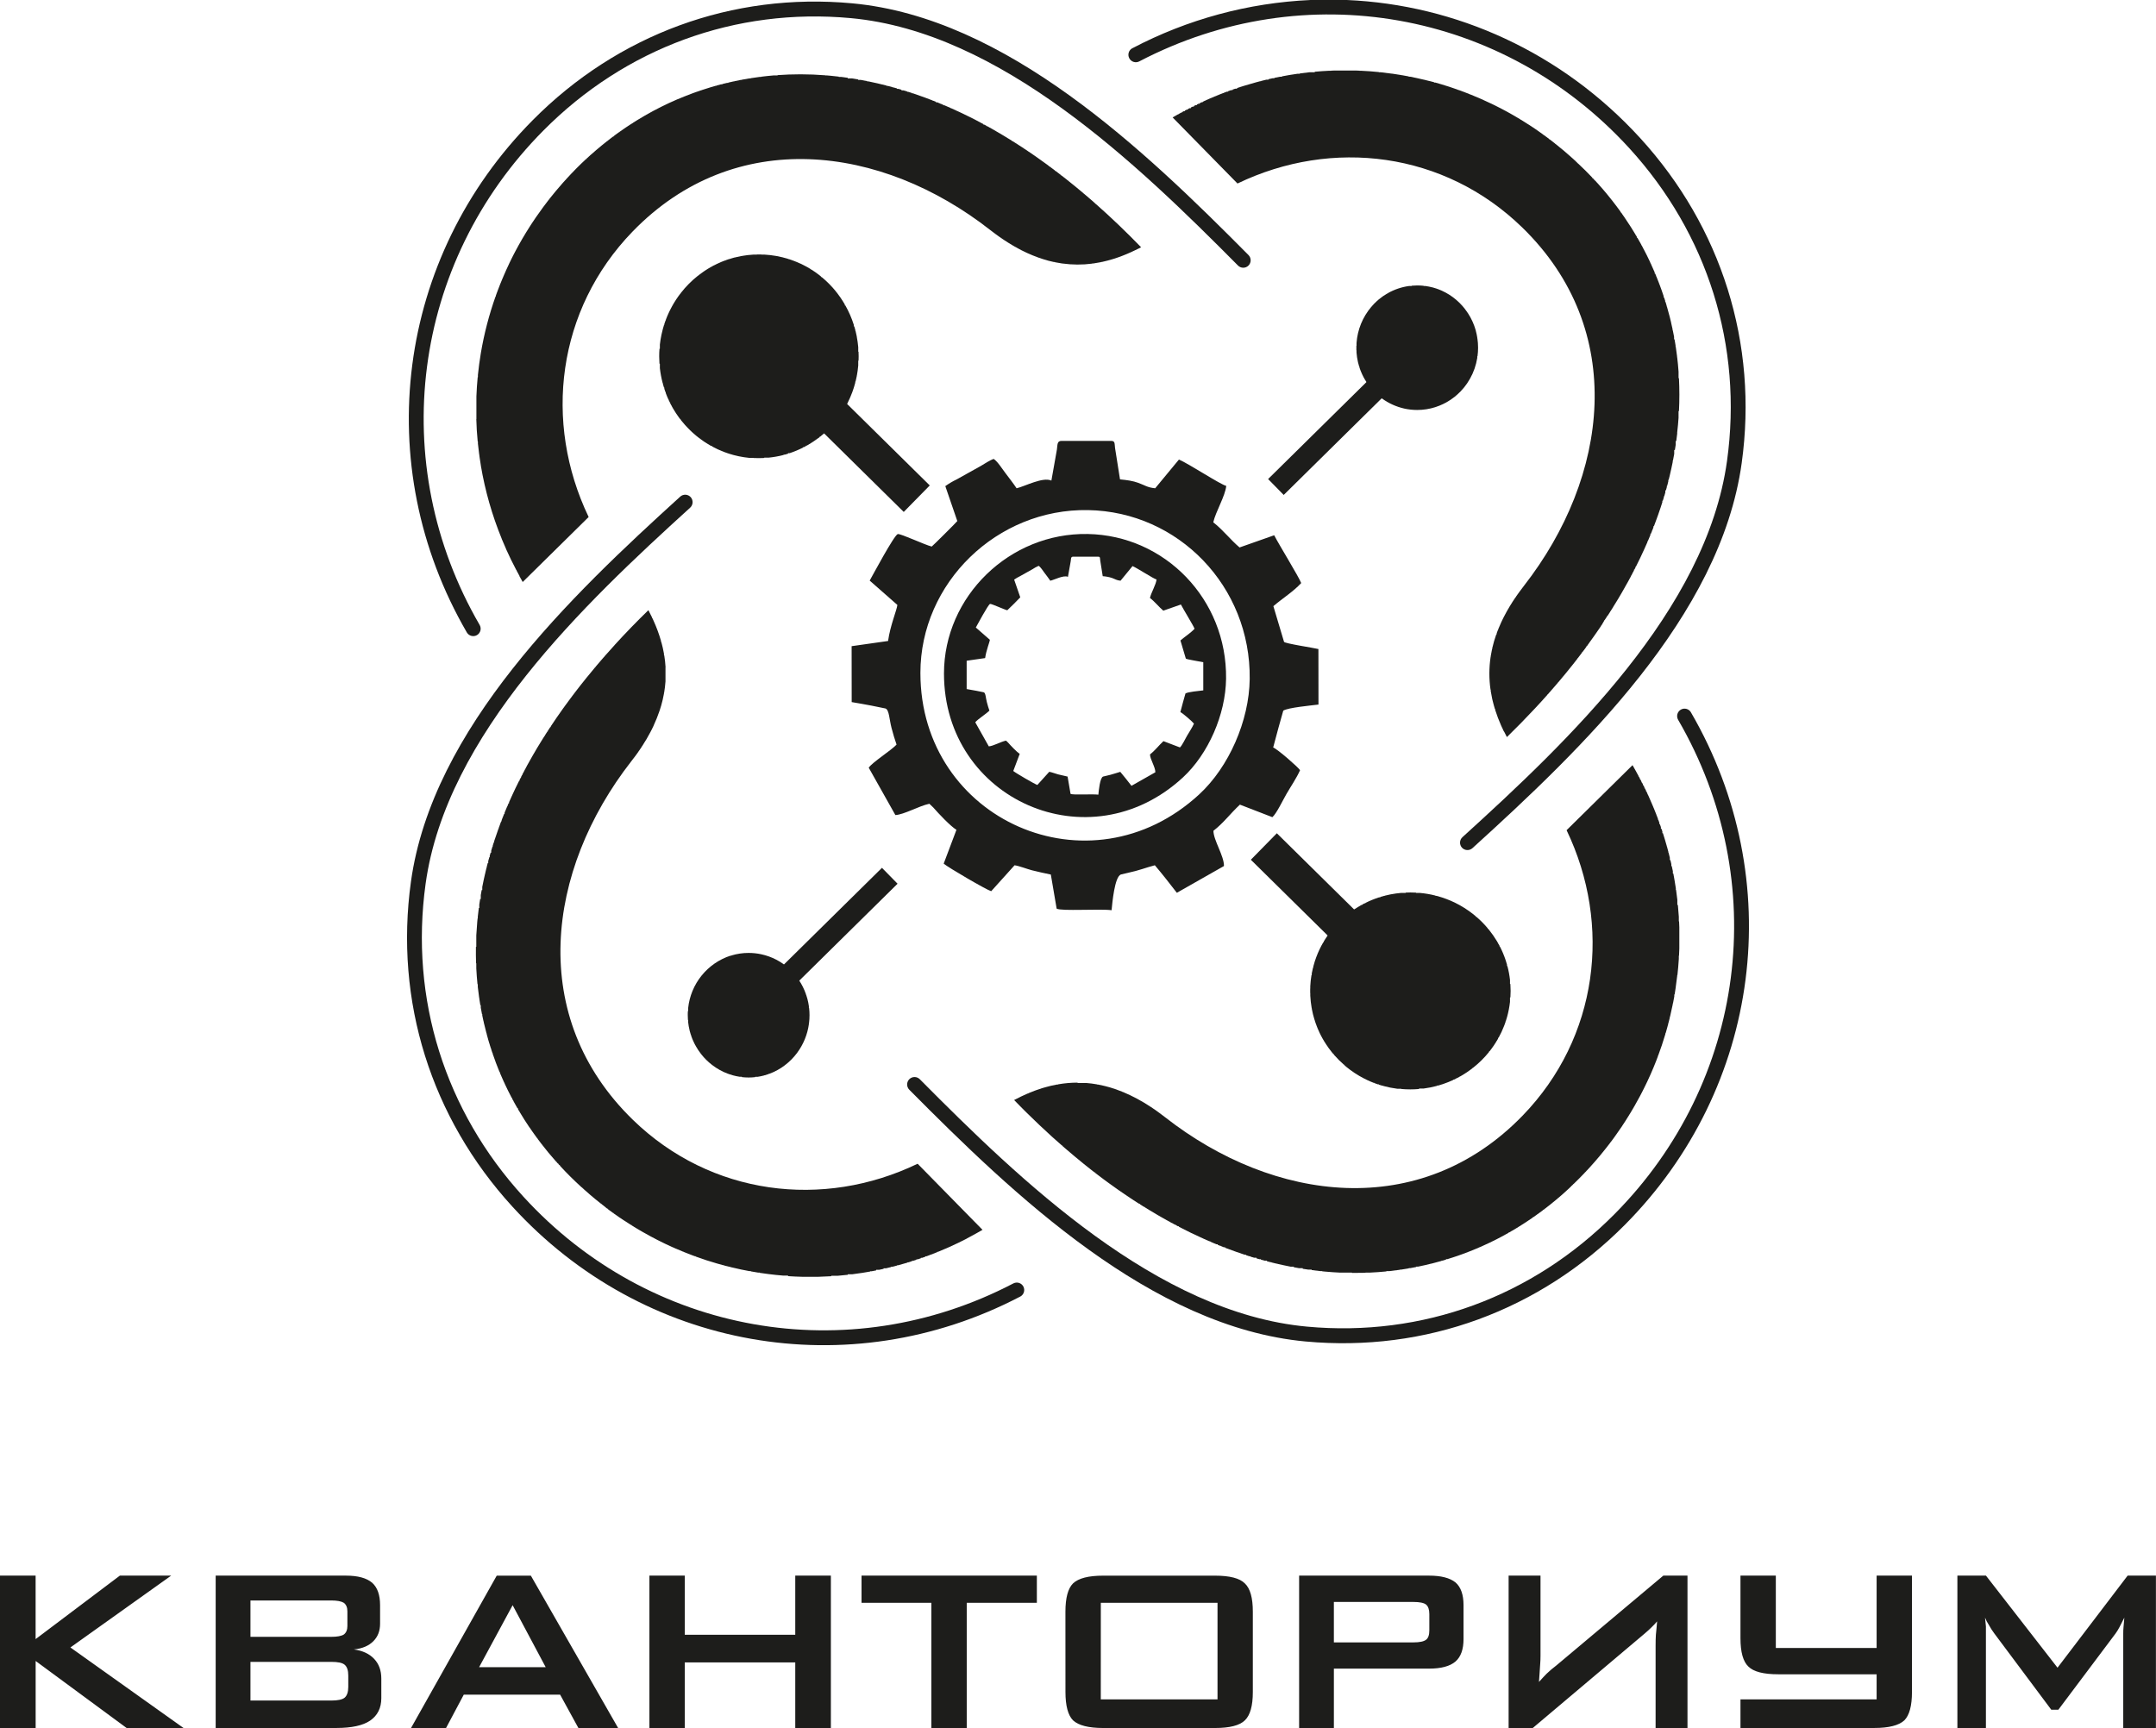 <?xml version="1.0" encoding="UTF-8"?> <svg xmlns="http://www.w3.org/2000/svg" width="373" height="299" viewBox="0 0 373 299" fill="none"> <g clip-path="url(#clip0_72_156)"> <path fill-rule="evenodd" clip-rule="evenodd" d="M338.639 299V272.631H343.582L355.962 288.563L368.093 272.631H372.988V298.994H367.333V282.686C367.328 282.3 367.344 281.913 367.381 281.528C367.423 281.121 367.475 280.575 367.524 279.894C367.354 280.218 367.194 280.533 367.048 280.832C366.902 281.131 366.776 281.382 366.663 281.579C366.469 281.953 366.247 282.312 365.998 282.654L356.108 295.835H354.882L345.001 282.601C344.659 282.146 344.352 281.665 344.085 281.162C343.815 280.767 343.592 280.341 343.422 279.894C343.472 280.448 343.528 280.957 343.575 281.426V299.002L338.639 299ZM301.111 299V294.042H324.665V289.702H307.635C305.088 289.702 303.369 289.256 302.48 288.364C301.568 287.503 301.112 285.871 301.111 283.468V272.631H307.228V285.149H324.665V272.631H330.781V292.763C330.781 295.154 330.338 296.788 329.463 297.674C328.512 298.55 326.777 298.994 324.264 298.994L301.111 299ZM291.945 299V272.631H287.764L269.261 288.171C268.675 288.613 268.115 289.088 267.583 289.594C267.244 289.933 266.796 290.412 266.251 291.026C266.303 290.395 266.345 289.823 266.37 289.329C266.395 288.835 266.43 288.364 266.463 287.909C266.499 287.498 266.517 287.021 266.517 286.477V272.631H261V298.994H265.182L284.5 282.686C284.993 282.271 285.403 281.895 285.725 281.571C286.065 281.249 286.386 280.908 286.688 280.55C286.67 280.847 286.637 281.249 286.587 281.743C286.537 282.237 286.501 282.611 286.478 282.858C286.443 283.36 286.428 283.989 286.428 284.74V298.994L291.945 299ZM224.756 299V272.631H247.224C249.29 272.631 250.827 273.017 251.82 273.816C252.739 274.623 253.199 275.926 253.199 277.74V283.615C253.199 285.386 252.739 286.674 251.813 287.49C250.85 288.316 249.309 288.723 247.224 288.723H230.769V298.994L224.756 299ZM244.528 277.186H230.767V284.184H244.528C245.602 284.184 246.33 284.03 246.723 283.723C247.116 283.416 247.282 282.872 247.282 282.088V279.28C247.282 278.496 247.089 277.95 246.723 277.645C246.357 277.34 245.608 277.186 244.528 277.186ZM190.443 294.042H210.637V277.338H190.448L190.443 294.042ZM184.325 278.871C184.325 276.485 184.764 274.853 185.642 273.975C186.588 273.081 188.319 272.637 190.851 272.637H210.211C212.763 272.637 214.48 273.083 215.362 273.975C216.288 274.84 216.749 276.473 216.747 278.871V292.766C216.747 295.165 216.285 296.802 215.362 297.678C214.469 298.554 212.755 298.998 210.211 298.998H190.857C188.332 298.998 186.601 298.554 185.648 297.678C184.771 296.792 184.332 295.154 184.331 292.766L184.325 278.871ZM167.25 277.338V299H161.131V277.338H149.051V272.631H179.382V277.333L167.25 277.338ZM112.353 299V272.631H118.47V282.86H137.584V272.631H143.746V298.994H137.584V287.652H118.47V298.994L112.353 299ZM71.11 299L85.937 272.637H91.843L106.94 299H100.067L96.905 293.226H80.237L77.168 299H71.11ZM82.889 288.474H94.408L88.689 277.746L82.889 288.474ZM37.313 299V272.631H59.843C61.901 272.631 63.421 273.039 64.389 273.867C65.301 274.685 65.756 275.979 65.756 277.748V280.959C65.756 282.194 65.371 283.2 64.588 283.983C63.779 284.792 62.662 285.259 61.22 285.404C62.741 285.61 63.916 286.162 64.74 287.046C65.564 287.93 65.97 289.04 65.97 290.46V293.834C65.97 295.536 65.322 296.833 64.025 297.724C62.776 298.568 60.839 298.992 58.214 298.994L37.313 299ZM57.285 287.554H43.329V294.247H57.285C58.472 294.247 59.252 294.075 59.641 293.735C60.029 293.396 60.253 292.77 60.253 291.904V289.914C60.253 289.034 60.049 288.422 59.641 288.063C59.232 287.704 58.462 287.554 57.285 287.554ZM57.285 276.939H43.329V283.223H57.285C58.327 283.223 59.055 283.088 59.483 282.821C59.897 282.507 60.101 282.015 60.101 281.333V278.825C60.101 278.141 59.897 277.649 59.483 277.333C59.055 277.07 58.32 276.929 57.285 276.929V276.939ZM0 299V272.631H6.162V283.615L20.737 272.631H29.614L12.181 285.06L31.758 299H21.91L6.168 287.401V299H0Z" fill="#1D1D1B"></path> <path fill-rule="evenodd" clip-rule="evenodd" d="M80.763 109.428C63.941 80.444 68.61 44.516 92.201 20.757C106.892 5.96 126.687 -1.349 147.443 0.575C174.115 3.04 198.016 26.004 215.996 44.132C216.236 44.373 216.371 44.7 216.371 45.04C216.371 45.381 216.236 45.707 215.996 45.948C215.877 46.068 215.736 46.163 215.58 46.227C215.424 46.292 215.257 46.325 215.089 46.325C214.92 46.325 214.753 46.292 214.598 46.227C214.442 46.163 214.301 46.068 214.182 45.948C196.728 28.357 173.104 5.535 147.209 3.138C127.213 1.289 108.17 8.322 94.021 22.575C71.252 45.508 66.746 80.158 82.983 108.137C83.153 108.432 83.2 108.782 83.113 109.112C83.026 109.441 82.812 109.723 82.519 109.895C82.225 110.065 81.875 110.112 81.547 110.025C81.218 109.938 80.937 109.725 80.765 109.432" fill="#1D1D1B"></path> <path fill-rule="evenodd" clip-rule="evenodd" d="M292.543 123.263C309.368 152.243 304.698 188.173 281.109 211.933C266.416 226.728 246.621 234.036 225.865 232.116C199.193 229.646 175.294 206.681 157.312 188.557C157.073 188.315 156.938 187.988 156.938 187.647C156.938 187.306 157.073 186.979 157.312 186.737C157.553 186.496 157.88 186.361 158.22 186.361C158.561 186.361 158.887 186.496 159.128 186.737C176.584 204.331 200.204 227.15 226.102 229.545C246.097 231.396 265.14 224.363 279.289 210.111C302.06 187.177 306.564 152.523 290.327 124.549C290.242 124.403 290.187 124.241 290.165 124.073C290.142 123.906 290.153 123.735 290.196 123.572C290.239 123.408 290.314 123.255 290.417 123.121C290.519 122.986 290.647 122.874 290.793 122.789C291.087 122.618 291.436 122.572 291.765 122.659C292.093 122.747 292.373 122.961 292.543 123.256" fill="#1D1D1B"></path> <path fill-rule="evenodd" clip-rule="evenodd" d="M195.913 8.343C205.454 3.33 215.979 0.481 226.741 0H233.016C251.888 0.816 270.181 9.028 283.764 23.893C297.822 39.284 304.197 59.444 301.322 80.137C297.633 106.726 273.638 129.592 254.738 146.759C254.484 146.986 254.152 147.103 253.813 147.086C253.474 147.069 253.155 146.919 252.926 146.668C252.812 146.543 252.725 146.397 252.668 146.237C252.611 146.078 252.586 145.91 252.595 145.741C252.603 145.572 252.644 145.407 252.717 145.254C252.789 145.102 252.891 144.965 253.016 144.852C271.358 128.189 295.197 105.597 298.782 79.778C301.55 59.851 295.42 40.457 281.87 25.632C260.066 1.776 225.736 -4.34 197.102 10.622C196.952 10.701 196.788 10.749 196.62 10.764C196.452 10.779 196.282 10.761 196.121 10.71C195.96 10.659 195.811 10.576 195.681 10.467C195.552 10.358 195.446 10.225 195.368 10.074C195.289 9.925 195.24 9.761 195.225 9.593C195.209 9.424 195.227 9.254 195.277 9.093C195.328 8.931 195.409 8.781 195.518 8.651C195.626 8.522 195.76 8.415 195.91 8.337" fill="#1D1D1B"></path> <path fill-rule="evenodd" clip-rule="evenodd" d="M176.505 224.346C146.837 239.849 111.244 233.509 88.656 208.794C74.587 193.403 68.223 173.243 71.096 152.552C74.787 125.965 98.781 103.095 117.683 85.932C117.807 85.819 117.953 85.731 118.112 85.674C118.27 85.618 118.438 85.592 118.606 85.601C118.774 85.609 118.939 85.65 119.091 85.722C119.244 85.795 119.38 85.896 119.493 86.021C119.72 86.274 119.838 86.607 119.822 86.947C119.806 87.287 119.656 87.607 119.406 87.837C101.063 104.498 77.224 127.09 73.634 152.907C70.869 172.841 76.998 192.232 90.545 207.055C112.349 230.913 146.679 237.029 175.317 222.07C175.619 221.913 175.97 221.881 176.295 221.983C176.62 222.084 176.891 222.311 177.05 222.613C177.207 222.916 177.238 223.268 177.136 223.594C177.034 223.92 176.807 224.191 176.505 224.35" fill="#1D1D1B"></path> <path fill-rule="evenodd" clip-rule="evenodd" d="M89.882 99.67L89.628 99.203V99.153H89.601L89.37 98.726V98.636H89.322C88.694 97.447 88.108 96.246 87.564 95.034V95.013C87.298 94.423 87.042 93.828 86.794 93.228V93.203C85.129 89.136 83.92 84.896 83.189 80.562V80.529C83.099 79.985 83.012 79.44 82.937 78.896V78.719H82.914C82.824 78.06 82.746 77.402 82.681 76.744V76.391H82.644C82.516 75.098 82.436 73.804 82.403 72.51H82.421V68.586C82.462 67.479 82.536 66.372 82.642 65.267H82.681V64.881C82.809 63.627 82.977 62.377 83.183 61.131H83.195V61.063C83.758 57.742 84.607 54.477 85.731 51.302H85.775V51.178L86.012 50.526H86.033V50.468C86.349 49.619 86.685 48.776 87.04 47.94H87.067V47.882C87.392 47.118 87.734 46.361 88.092 45.611V45.597C88.255 45.253 88.423 44.914 88.592 44.574H88.61V44.543L88.854 44.059H88.868V44.034L89.126 43.542C89.913 42.049 90.768 40.584 91.691 39.145H91.706V39.118C91.868 38.869 92.034 38.618 92.197 38.369H92.224V38.331C92.388 38.084 92.553 37.839 92.721 37.592H92.738V37.568C93.152 36.968 93.576 36.373 94.013 35.783H94.028V35.764C94.283 35.42 94.541 35.085 94.799 34.747L94.991 34.494H95.047V34.421C95.79 33.481 96.564 32.557 97.369 31.647L97.602 31.389H97.627V31.36L97.833 31.13H97.887V31.07C98.481 30.421 99.09 29.777 99.717 29.14C100.273 28.581 100.837 28.035 101.411 27.504H101.502V27.421L101.694 27.245H101.764V27.181L101.979 26.988H102.02V26.95L102.266 26.728H102.278C102.871 26.199 103.472 25.684 104.08 25.184C104.398 24.922 104.72 24.665 105.043 24.412H105.114V24.356C105.426 24.113 105.74 23.872 106.054 23.636H106.146V23.569L106.402 23.376C106.635 23.204 106.874 23.032 107.113 22.86H107.175V22.816C107.91 22.295 108.655 21.792 109.41 21.309H109.497V21.253C109.743 21.098 109.99 20.942 110.236 20.791H110.273V20.768C110.691 20.512 111.113 20.259 111.538 20.016H111.561V20C113.39 18.946 115.279 18.001 117.219 17.169H117.242C117.648 16.995 118.056 16.826 118.467 16.661H118.532V16.636C118.958 16.466 119.386 16.302 119.816 16.144C120.051 16.057 120.288 15.97 120.527 15.887H120.591V15.866L121.278 15.629H121.365V15.6C121.878 15.428 122.392 15.265 122.905 15.112C123.198 15.023 123.494 14.936 123.791 14.851H123.939V14.812C124.207 14.737 124.475 14.666 124.746 14.592H124.971V14.537C125.239 14.467 125.509 14.399 125.776 14.344H126.002V14.29C126.306 14.218 126.606 14.15 126.912 14.085H127.036V14.058C127.421 13.977 127.801 13.899 128.178 13.824H128.326V13.797C128.759 13.714 129.196 13.639 129.631 13.568H129.874V13.531C130.387 13.449 130.901 13.375 131.415 13.309H131.692V13.274C132.407 13.184 133.126 13.11 133.848 13.05H134.528V12.996C135.82 12.906 137.121 12.861 138.431 12.859H138.595C139.984 12.859 141.383 12.917 142.789 13.029V13.05H143.057L143.648 13.102C144.137 13.147 144.624 13.203 145.111 13.259V13.309H145.551C145.924 13.355 146.294 13.405 146.665 13.46V13.568H147.39C147.752 13.623 148.113 13.682 148.474 13.745V13.824H148.911L150.022 14.037V14.085H150.255C151.302 14.3 152.343 14.54 153.376 14.807V14.859H153.584L154.41 15.081V15.119H154.545L155.184 15.297V15.38H155.454L155.957 15.527V15.637H156.317L156.991 15.847V15.895H157.143L157.765 16.088V16.144H157.934C158.657 16.386 159.375 16.64 160.087 16.904V16.92H160.128C160.547 17.077 160.964 17.236 161.377 17.397V17.437H161.481L161.893 17.601V17.698H162.126L162.669 17.918V17.956H162.758L163.185 18.134V18.213H163.378L163.956 18.466H163.967L164.47 18.688V18.726H164.555C165.656 19.218 166.747 19.733 167.828 20.27C168.606 20.656 169.376 21.06 170.139 21.48V21.565H170.293L170.653 21.758V21.818H170.763L171.171 22.042V22.075H171.231L171.687 22.335C172.554 22.828 173.414 23.335 174.267 23.856V23.889H174.317L175.042 24.337V24.404H175.151L175.558 24.661L176.328 25.155V25.178H176.366L177.104 25.661V25.695H177.156L177.876 26.178V26.213H177.932L178.652 26.705V26.73H178.691L179.426 27.243C180.028 27.668 180.628 28.098 181.225 28.532L181.477 28.725V28.795H181.573L182.251 29.301V29.312H182.268L182.509 29.494V29.573H182.613L183.283 30.084L183.535 30.277V30.341H183.618L184.57 31.084V31.117H184.608C185.552 31.865 186.485 32.628 187.408 33.406V33.446H187.452C187.957 33.871 188.458 34.3 188.956 34.733L189.21 34.955V34.994H189.253L189.468 35.187V35.256H189.547C192.286 37.673 194.91 40.195 197.417 42.783L196.969 43.019H196.951L196.453 43.27H196.437C195.445 43.759 194.425 44.187 193.381 44.553H193.339V44.568C193.09 44.653 192.844 44.734 192.596 44.812H192.565V44.821C191.916 45.014 191.269 45.192 190.62 45.331H190.5V45.356C190.05 45.448 189.597 45.526 189.153 45.589H188.96V45.616C187.246 45.838 185.51 45.83 183.797 45.593H183.768C183.351 45.533 182.929 45.462 182.507 45.375V45.334H182.315C181.691 45.206 181.064 45.039 180.435 44.833V44.815H180.383C180.142 44.74 179.902 44.661 179.661 44.574V44.557H179.617C178.294 44.08 177.014 43.493 175.789 42.802V42.748H175.69L175.273 42.507V42.49H175.242C174.185 41.866 173.161 41.186 172.176 40.454V40.419H172.13C171.86 40.226 171.587 40.012 171.315 39.799C152.496 25.058 127.145 21.766 109.414 40.093C96.366 53.589 93.965 73.029 101.839 89.459C98.036 93.204 94.233 96.953 90.429 100.705C90.23 100.36 90.038 100.014 89.852 99.666" fill="#1D1D1B"></path> <path fill-rule="evenodd" clip-rule="evenodd" d="M233.902 220.262V220.204H231.871C230.995 220.164 230.116 220.106 229.235 220.023L228.74 219.973V219.944H228.466C227.954 219.89 227.444 219.83 226.926 219.763V219.685H226.361C226.032 219.639 225.705 219.589 225.379 219.539V219.429H224.707L223.829 219.27V219.172H223.279C222.859 219.091 222.439 219.002 222.023 218.913C221.68 218.843 221.337 218.766 220.995 218.684V218.657H220.871C220.567 218.583 220.265 218.512 219.963 218.437V218.398H219.809L219.19 218.238V218.139H218.805L218.149 217.958V217.881H217.873L217.373 217.734V217.628H216.987L216.339 217.435V217.373H216.146L215.568 217.18V217.109H215.347C214.381 216.792 213.423 216.455 212.472 216.096V216.074H212.41L211.956 215.901V215.816H211.734L211.182 215.598V215.557H211.078L210.666 215.391V215.297H210.444L209.899 215.071V215.038H209.824L209.381 214.845V214.774H209.218C208.832 214.613 208.467 214.446 208.091 214.278V214.256H208.047C206.668 213.636 205.307 212.976 203.963 212.274V212.187H203.799L203.446 211.994V211.921H203.306L202.921 211.719V211.661H202.817L202.405 211.441V211.404H202.357L201.904 211.155H201.889C200.853 210.577 199.826 209.98 198.808 209.362V209.343H198.779L198.034 208.883V208.826H197.928L197.246 208.397V208.31H197.107L196.722 208.067V208.05H196.695L195.948 207.565V207.534H195.9L195.174 207.05V207.013H195.122L194.398 206.521V206.496H194.361L193.624 205.987H193.612C193.01 205.566 192.412 205.139 191.818 204.705V204.692H191.8C191.461 204.445 191.122 204.194 190.785 203.945V203.918H190.751C190.416 203.667 190.085 203.416 189.753 203.161V203.142H189.728L189.495 202.962V202.883H189.389L188.461 202.16V202.107H188.396L187.433 201.335C186.915 200.915 186.401 200.494 185.892 200.066V200.042H185.862C185.353 199.614 184.845 199.185 184.344 198.751L184.09 198.533V198.495H184.044L183.83 198.302V198.228H183.747C183.167 197.72 182.589 197.209 182.014 196.696V196.677H181.995C180.503 195.324 179.047 193.945 177.626 192.539L177.37 192.286L177.117 192.033L176.867 191.782L176.615 191.527L176.361 191.271L175.45 190.339C176.239 189.918 177.028 189.539 177.814 189.202H177.911V189.161C178.315 188.99 178.718 188.831 179.12 188.683H179.201V188.656C179.422 188.575 179.644 188.499 179.861 188.426H179.977V188.387C180.216 188.31 180.456 188.237 180.695 188.167H180.751V188.152C181.458 187.947 182.175 187.78 182.9 187.65H183.073V187.619C184.182 187.427 185.305 187.329 186.43 187.328V187.392H187.955C188.565 187.438 189.174 187.519 189.784 187.627V187.65H189.917C190.302 187.72 190.687 187.803 191.072 187.897V187.909H191.122C191.7 188.052 192.291 188.223 192.881 188.422C193.308 188.568 193.736 188.728 194.165 188.903V188.939H194.257C195.941 189.644 197.553 190.508 199.071 191.52H199.081C199.676 191.906 200.277 192.338 200.878 192.788V192.815H200.91C201.124 192.973 201.336 193.135 201.55 193.301C220.367 208.042 245.716 211.334 263.449 193.008C276.499 179.516 278.902 160.075 271.028 143.648L275.469 139.269L282.436 132.396C282.611 132.701 282.784 133.004 282.954 133.311L283.206 133.768V133.828H283.239L283.464 134.247V134.345H283.516L283.722 134.731V134.857H283.789L283.982 135.229V135.376H284.057L284.25 135.741V135.891H284.325L284.506 136.262V136.41H284.579L284.772 136.796V136.926H284.833L285.026 137.344V137.443H285.07L285.284 137.908V137.96H285.305C285.565 138.539 285.817 139.118 286.056 139.697V139.765H286.085C286.254 140.174 286.416 140.581 286.574 140.99V141.06H286.599L286.832 141.667V141.833H286.892L287.084 142.376V142.611H287.169L287.344 143.113V143.387H287.437L287.602 143.881V144.163H287.693C287.935 144.916 288.164 145.67 288.374 146.431V146.49H288.394C288.475 146.79 288.557 147.087 288.634 147.388V147.525H288.669C288.746 147.82 288.821 148.104 288.892 148.411V148.82H288.989L289.15 149.52V149.852H289.222C289.289 150.15 289.349 150.445 289.414 150.742V151.147H289.495C289.555 151.47 289.614 151.794 289.672 152.112V152.178H289.684C289.774 152.687 289.855 153.199 289.93 153.71V153.988H289.971C290.052 154.554 290.123 155.121 290.188 155.687V156.576H290.281C290.35 157.259 290.404 157.945 290.446 158.63V159.421H290.489C290.508 159.764 290.521 160.106 290.533 160.448V164.115C290.52 164.531 290.5 164.95 290.479 165.369H290.446V165.906C290.389 166.846 290.308 167.784 290.204 168.719H290.165V168.856C290.092 169.5 290.008 170.143 289.913 170.786V170.825C289.851 171.244 289.787 171.663 289.72 172.079H289.663V172.413C289.589 172.822 289.514 173.228 289.433 173.633H289.395V173.784C289.249 174.511 289.088 175.236 288.914 175.961H288.879V176.105C288.806 176.403 288.731 176.698 288.656 176.995H288.625V177.122C288.546 177.425 288.465 177.728 288.378 178.029H288.365V178.074L288.155 178.807H288.107V178.967C287.734 180.218 287.319 181.457 286.861 182.684H286.819V182.802L286.564 183.462V183.476C286.399 183.904 286.225 184.331 286.048 184.757C285.723 185.529 285.382 186.315 285.018 187.073L284.773 187.587H284.758V187.617L284.521 188.104H284.5V188.146L284.263 188.619H284.244V188.66L283.999 189.138H283.984V189.165L283.728 189.655C283.406 190.261 283.073 190.865 282.73 191.462H282.696V191.52C282.457 191.937 282.212 192.348 281.962 192.757H281.922V192.821C281.669 193.232 281.411 193.643 281.151 194.05C280.984 194.307 280.815 194.565 280.643 194.822V194.835C280.239 195.44 279.822 196.039 279.393 196.632H279.353V196.69C279.116 197.016 278.871 197.342 278.629 197.667H278.577V197.734C278.33 198.058 278.082 198.379 277.83 198.699H277.803V198.73C277.468 199.155 277.125 199.575 276.778 199.994C276.197 200.693 275.596 201.38 274.976 202.057L274.743 202.312H274.718V202.339L274.502 202.573H274.46V202.617L274.258 202.831H274.202V202.891C273.876 203.234 273.547 203.572 273.214 203.908C272.881 204.244 272.544 204.574 272.205 204.9H272.137V204.966L271.933 205.159H271.878V205.209L271.621 205.469H271.583V205.504L271.344 205.728H271.325V205.743C270.757 206.271 270.18 206.786 269.592 207.287H269.519V207.349L269.286 207.542H269.261V207.561C268.85 207.909 268.436 208.243 268.017 208.577H267.97V208.611C267.655 208.862 267.331 209.109 267.008 209.35H266.936V209.406C266.612 209.65 266.284 209.89 265.952 210.128H265.902V210.165C265.677 210.325 265.452 210.485 265.223 210.644H265.132V210.709C264.387 211.224 263.631 211.72 262.864 212.197H262.812V212.23C262.401 212.487 261.989 212.735 261.575 212.973H261.52V213.004L261.134 213.232H261.009V213.303C260.584 213.544 260.156 213.778 259.727 214.007L259.242 214.262H259.211V214.28C258.881 214.449 258.548 214.617 258.215 214.779H258.177V214.799L257.684 215.038H257.663V215.048C257.106 215.316 256.548 215.569 255.983 215.82H255.854V215.876L255.379 216.069H255.34V216.086C254.93 216.258 254.522 216.424 254.108 216.584H254.048V216.609C253.368 216.873 252.687 217.124 251.997 217.36H251.984L251.223 217.614H251.21C250.944 217.701 250.678 217.786 250.411 217.869H250.178V217.941L249.548 218.134H249.404V218.176C248.826 218.344 248.227 218.502 247.634 218.651H247.595C246.853 218.839 246.108 219.009 245.358 219.16H245.015V219.23C244.678 219.295 244.339 219.357 244.002 219.423H243.723V219.469C243.288 219.546 242.851 219.616 242.412 219.68H242.177V219.714C241.581 219.799 240.985 219.874 240.388 219.938H239.854V219.994C238.925 220.085 237.992 220.153 237.054 220.197H236.242V220.23C235.472 220.253 234.697 220.261 233.918 220.255" fill="#1D1D1B"></path> <path fill-rule="evenodd" clip-rule="evenodd" d="M260.227 126.66V126.562H260.179L259.969 126.124V126.045H259.933L259.711 125.56V125.529H259.696C259.309 124.654 258.969 123.759 258.679 122.847V122.683H258.629C258.554 122.445 258.487 122.21 258.421 121.971V121.907H258.404C258.315 121.583 258.234 121.261 258.161 120.942V120.882H258.15C258.053 120.444 257.973 120.01 257.905 119.572V119.328H257.869C257.598 117.442 257.604 115.526 257.888 113.641H257.905V113.531C257.967 113.145 258.04 112.742 258.127 112.346H258.161V112.18C258.349 111.36 258.584 110.552 258.866 109.76H258.937V109.567C259.007 109.374 259.082 109.181 259.157 108.988H259.195V108.891C259.353 108.494 259.525 108.096 259.71 107.695L259.954 107.181H259.968V107.152L260.212 106.664H260.226V106.641C260.824 105.486 261.494 104.37 262.232 103.3H262.29V103.215C262.448 102.986 262.611 102.757 262.779 102.526H262.808V102.486C263.072 102.121 263.347 101.752 263.636 101.384C278.342 82.526 281.629 57.115 263.339 39.342C249.877 26.265 230.482 23.86 214.093 31.752L211.962 29.582L202.873 20.319L203.412 20.008H203.448V19.985L203.868 19.749H203.964V19.697L204.34 19.489H204.479V19.412L204.816 19.23H204.997V19.136L205.305 18.973H205.511V18.863L205.803 18.715H206.029V18.599L206.316 18.454H206.545V18.34L206.839 18.196H207.061V18.09L207.377 17.939H207.569V17.843L207.92 17.68H208.085V17.603L208.488 17.41H208.601V17.36L209.067 17.151H209.117V17.13C209.503 16.959 209.888 16.796 210.284 16.634H210.408V16.582L210.922 16.376L211.576 16.117H211.696V16.071L212.26 15.858H212.47V15.781L212.971 15.6H213.244V15.503L213.712 15.343H214.018V15.237L214.484 15.083H214.534V15.065L215.304 14.822H215.316C215.894 14.643 216.471 14.471 217.063 14.309H217.122V14.291C217.425 14.21 217.725 14.127 218.027 14.05H218.156V14.017C218.457 13.938 218.761 13.863 219.065 13.79H219.45V13.701L220.19 13.533H220.482V13.469C220.8 13.402 221.118 13.336 221.445 13.276H221.782V13.211C222.685 13.037 223.59 12.888 224.497 12.759H224.883V12.705C225.451 12.628 226.02 12.56 226.589 12.5H227.461V12.414C228.289 12.338 229.117 12.278 229.945 12.242H230.303V12.224L230.777 12.207H234.653L235.204 12.23V12.242H235.472C236.502 12.29 237.534 12.365 238.553 12.47V12.5H238.836C239.517 12.572 240.197 12.655 240.877 12.753H240.917C241.42 12.825 241.922 12.902 242.425 12.989V13.012H242.562C242.947 13.077 243.332 13.149 243.717 13.222V13.27H243.971C244.751 13.425 245.527 13.597 246.299 13.78H246.324C246.66 13.861 246.998 13.946 247.332 14.033H247.36L248.108 14.226V14.284H248.316L249.14 14.519V14.54H249.217C250.23 14.841 251.239 15.171 252.236 15.528V15.577H252.373L253.01 15.81V15.835H253.078C253.488 15.99 253.894 16.146 254.3 16.31V16.352H254.41C255.591 16.827 256.759 17.342 257.915 17.896H257.924L258.431 18.142V18.153H258.456L258.947 18.398V18.412H258.972L259.463 18.663H259.478C260.249 19.064 261.019 19.484 261.789 19.923V19.956H261.845C262.259 20.195 262.669 20.436 263.079 20.689V20.732H263.149C263.559 20.983 263.965 21.239 264.371 21.504H264.381C264.635 21.668 264.893 21.837 265.151 22.005V22.019H265.174C265.425 22.191 265.677 22.358 265.925 22.534C266.268 22.773 266.609 23.013 266.95 23.26V23.31H267.019L267.724 23.829L267.982 24.022V24.086H268.067C268.384 24.328 268.7 24.572 269.014 24.819V24.862H269.066C270.102 25.683 271.118 26.543 272.112 27.442L272.363 27.67V27.699H272.396L272.619 27.907V27.959H272.677L272.869 28.152V28.224H272.946C273.397 28.647 273.846 29.079 274.294 29.519C274.691 29.905 275.078 30.314 275.461 30.715V30.81H275.55L275.719 30.991V31.068H275.79L275.983 31.261V31.319H276.037L276.241 31.543V31.578H276.274L276.499 31.827C277.027 32.406 277.541 33.012 278.04 33.614V33.637H278.059C278.402 34.054 278.739 34.477 279.072 34.901V34.932H279.093C279.347 35.258 279.599 35.584 279.844 35.916V35.967H279.88C280.042 36.185 280.204 36.405 280.362 36.623V36.742H280.445L280.62 36.987V37.001C280.789 37.24 280.959 37.483 281.126 37.727V37.779H281.159C281.502 38.279 281.833 38.786 282.158 39.298V39.328H282.178C282.436 39.736 282.686 40.145 282.933 40.556V40.622H282.973L283.191 40.99V41.139H283.275C283.422 41.396 283.565 41.648 283.707 41.895V41.917H283.72L283.965 42.36V42.434H284.003L284.225 42.837V42.951H284.282C284.716 43.762 285.124 44.588 285.513 45.419V45.537H285.569L285.761 45.981V46.056H285.794L286.019 46.562L286.275 47.141V47.334H286.354L286.533 47.762V47.853H286.568C286.734 48.256 286.894 48.662 287.048 49.071V49.144H287.077C287.34 49.84 287.589 50.543 287.824 51.254V51.474H287.895L288.087 52.053V52.246H288.149L288.342 52.904V53.023H288.378C288.548 53.602 288.708 54.181 288.86 54.778V54.834H288.875C288.958 55.164 289.041 55.496 289.118 55.828V55.87C289.206 56.237 289.289 56.611 289.368 56.984V57.163H289.405C289.482 57.536 289.557 57.906 289.626 58.281V58.715H289.705C289.767 59.072 289.828 59.429 289.884 59.788V60.008H289.917C290 60.554 290.075 61.1 290.142 61.652V61.818H290.163C290.262 62.646 290.34 63.474 290.4 64.312V65.441H290.469C290.566 67.336 290.566 69.235 290.469 71.13H290.398V72.307C290.369 72.715 290.337 73.12 290.3 73.527C290.263 73.934 290.219 74.343 290.173 74.751H290.165V75.032C290.115 75.457 290.061 75.882 290.003 76.306H289.907V76.957C289.861 77.258 289.815 77.557 289.765 77.858H289.649V78.541C289.582 78.927 289.512 79.292 289.437 79.668H289.395V79.907C289.237 80.693 289.068 81.475 288.881 82.252L288.688 83.024H288.625V83.294L288.432 84.067H288.372V84.277L288.216 84.842H288.114V85.197L287.922 85.877H287.854V86.07L287.673 86.649H287.596V86.9L287.34 87.683V87.693C287.025 88.646 286.689 89.592 286.335 90.53H286.308V90.603L286.137 91.047H286.048V91.271L285.833 91.823H285.79V91.923L285.623 92.34H285.532V92.558L285.301 93.116H285.276V93.178L285.084 93.633H285.022V93.778C284.854 94.164 284.687 94.55 284.513 94.926H284.504V94.948C284.037 95.986 283.545 97.015 283.029 98.035H282.956V98.178L282.763 98.551H282.694V98.684L282.501 99.07H282.442V99.182L282.228 99.587H282.184V99.674L281.951 100.104H281.925V100.154L281.669 100.623C281.336 101.229 280.999 101.832 280.651 102.43H280.637V102.455C280.393 102.88 280.142 103.302 279.89 103.723H279.861V103.771C279.611 104.188 279.354 104.602 279.091 105.014V105.031L278.611 105.79H278.573V105.854L278.113 106.568H278.034V106.653L277.579 107.343H277.516V107.438L277.071 108.2H277.011V108.289C276.263 109.393 275.493 110.487 274.7 111.57V111.584L274.519 111.827H274.442V111.935L273.944 112.604H273.926V112.626L273.747 112.863H273.668V112.967L273.154 113.641L272.962 113.896H272.9V113.973C272.652 114.293 272.403 114.612 272.151 114.938H272.128V114.967C271.372 115.918 270.601 116.856 269.817 117.783H269.804V117.802L269.6 118.043H269.544V118.107C269.12 118.605 268.692 119.1 268.259 119.593L268.038 119.846H268.001V119.886L267.809 120.104H267.745V120.176C267.069 120.948 266.386 121.689 265.694 122.432H265.681V122.447L265.454 122.69H265.421V122.723C263.88 124.373 262.308 125.977 260.703 127.536C260.552 127.247 260.404 126.957 260.26 126.668" fill="#1D1D1B"></path> <path fill-rule="evenodd" clip-rule="evenodd" d="M136.34 220.785V220.716H135.491C134.655 220.648 133.818 220.564 132.988 220.457C132.474 220.394 131.958 220.322 131.447 220.243V220.199H131.156C130.735 220.133 130.317 220.062 129.897 219.986V219.944H129.645C129.212 219.864 128.78 219.779 128.349 219.689H128.328C127.643 219.546 126.962 219.391 126.285 219.224V219.172H126.075L125.251 218.96V218.912H125.081C124.792 218.836 124.503 218.755 124.22 218.672V218.655H124.151C122.874 218.286 121.603 217.883 120.348 217.418V217.36H120.192L119.574 217.128V217.103H119.504C119.094 216.947 118.688 216.785 118.284 216.621V216.584H118.193C117.791 216.42 117.392 216.254 116.993 216.076H116.97L116.475 215.858V215.818H116.385C114.663 215.046 112.973 214.186 111.315 213.237H111.301C110.874 212.993 110.448 212.743 110.025 212.487V212.462H109.982C109.738 212.314 109.494 212.162 109.251 212.008V211.944H109.147C108.75 211.694 108.353 211.437 107.958 211.172H107.945C107.691 211.003 107.437 210.833 107.175 210.657C106.83 210.424 106.489 210.182 106.148 209.939V209.881H106.071L105.374 209.376V209.364H105.361L105.116 209.183V209.105H105.016L104.342 208.557L104.086 208.364V208.306H104.011C103.687 208.054 103.372 207.797 103.048 207.534C102.441 207.037 101.842 206.522 101.251 205.991V205.973H101.228L100.991 205.761V205.715H100.939L100.735 205.531V205.469H100.655C99.961 204.84 99.28 204.191 98.609 203.522C98.01 202.925 97.428 202.318 96.863 201.7V201.59H96.761L96.605 201.417V201.332H96.524L96.345 201.139V201.077H96.291L96.089 200.849V200.818H96.062C95.261 199.918 94.495 198.993 93.765 198.045V197.974H93.709C93.466 197.658 93.226 197.342 92.989 197.024V196.939H92.927C92.687 196.612 92.45 196.283 92.216 195.951V195.905H92.182L91.698 195.204V195.129H91.633C91.018 194.219 90.433 193.297 89.877 192.363V192.282H89.829L89.619 191.925V191.765H89.526C89.382 191.518 89.241 191.267 89.103 191.018V190.989H89.085L88.845 190.549V190.472H88.802L88.587 190.067V189.955H88.527C88.096 189.134 87.683 188.308 87.296 187.469V187.369H87.25L87.038 186.9V186.849H87.015C86.844 186.475 86.682 186.093 86.52 185.713V185.558H86.455L86.262 185.087V185.039H86.243C86.072 184.616 85.904 184.192 85.744 183.765V183.748C85.567 183.275 85.398 182.804 85.234 182.328V182.194H85.19L84.976 181.556V181.419H84.932L84.718 180.739V180.643H84.687L84.46 179.882V179.867C84.373 179.568 84.29 179.267 84.208 178.962V178.832H84.173C84.001 178.189 83.841 177.546 83.692 176.902V176.767H83.661C83.582 176.415 83.507 176.06 83.434 175.702V175.474H83.385C83.312 175.102 83.241 174.731 83.176 174.357V173.923H83.099C83.033 173.537 82.975 173.151 82.918 172.774V172.63H82.896C82.808 172.013 82.73 171.394 82.661 170.771V170.302H82.609C82.517 169.394 82.448 168.48 82.401 167.562V166.68H82.363C82.331 165.736 82.322 164.788 82.336 163.833H82.401V161.859C82.443 161.074 82.498 160.286 82.569 159.496L82.627 158.917H82.661V158.601C82.712 158.101 82.775 157.603 82.839 157.105H82.918V156.526C82.964 156.204 83.012 155.88 83.066 155.561H83.176V154.884C83.226 154.59 83.278 154.305 83.332 154.008H83.434V153.469C83.584 152.697 83.748 151.928 83.927 151.163H83.95V151.059C84.023 150.748 84.098 150.437 84.175 150.128H84.208V149.993L84.373 149.353H84.466V149.001L84.658 148.318H84.726V148.071L84.88 147.54H84.984V147.189L85.194 146.506H85.242V146.348L85.434 145.73H85.496V145.537C85.731 144.823 85.975 144.107 86.234 143.399H86.272V143.294L86.52 142.623V142.6L86.713 142.104H86.782V141.926L87.015 141.33H87.04V141.27L87.223 140.811H87.298V140.618L87.543 140.027H87.554V139.996L87.762 139.508H87.814V139.39L87.986 138.993H88.07V138.8C88.232 138.433 88.397 138.067 88.565 137.701H88.588V137.651C88.974 136.8 89.38 135.954 89.807 135.113H89.879V134.974L90.071 134.598H90.139V134.463L90.331 134.077H90.389V133.965L90.601 133.56H90.647V133.473L90.878 133.045H90.905V132.992L91.157 132.525V132.514C91.487 131.912 91.824 131.313 92.166 130.717H92.191V130.677C92.684 129.82 93.192 128.97 93.715 128.129H93.74V128.09L94.202 127.353H94.256V127.27L94.698 126.575H94.772V126.463L95.205 125.801H95.288V125.678C95.953 124.672 96.636 123.678 97.339 122.696H97.35V122.677C97.594 122.337 97.84 121.999 98.088 121.662H98.128V121.61C98.367 121.28 98.609 120.953 98.854 120.627H98.9V120.567C99.145 120.239 99.391 119.915 99.64 119.591H99.674V119.547C99.928 119.217 100.187 118.887 100.445 118.556C100.782 118.126 101.126 117.696 101.471 117.271C101.891 116.756 102.315 116.242 102.744 115.727H102.761V115.708L102.954 115.469H103.011V115.399C103.431 114.901 103.855 114.409 104.282 113.917H104.302V113.894L104.506 113.66H104.558V113.598C105.153 112.923 105.754 112.253 106.358 111.589V111.578C108.247 109.509 110.186 107.509 112.176 105.578C112.399 105.996 112.609 106.417 112.809 106.836V106.932H112.853L113.067 107.396V107.45H113.09C113.594 108.565 114.018 109.715 114.357 110.891V111.072H114.409C114.598 111.755 114.753 112.439 114.873 113.124V113.4H114.92C115.03 114.085 115.106 114.776 115.147 115.469H115.133V117.906C115.087 118.558 115.009 119.212 114.898 119.867H114.873V120C114.804 120.386 114.725 120.772 114.633 121.158H114.615V121.226C114.475 121.805 114.309 122.384 114.115 122.963H114.099V123.007C113.806 123.873 113.465 124.723 113.077 125.551V125.57C113 125.736 112.919 125.902 112.838 126.066H112.819V126.106L112.574 126.583H112.561V126.612C112.118 127.46 111.616 128.313 111.055 129.171H111.012V129.237C110.856 129.474 110.697 129.71 110.533 129.947H110.494V130.003C110.329 130.242 110.157 130.482 109.98 130.725C109.736 131.059 109.48 131.395 109.21 131.732C94.502 150.595 91.215 176.003 109.505 193.774C122.969 206.851 142.364 209.258 158.755 201.363C162.494 205.176 166.236 208.988 169.981 212.799C169.255 213.222 168.525 213.625 167.79 214.017L167.3 214.274H167.31V214.287L166.831 214.532H166.794V214.552L166.313 214.791H166.278V214.808L165.785 215.05H165.77V215.059C164.622 215.613 163.461 216.127 162.288 216.603H162.155V216.657C161.77 216.818 161.366 216.972 160.967 217.122H160.865V217.159L160.272 217.379H160.091V217.447L159.546 217.64H159.317V217.719L158.789 217.898H158.543V217.979L157.996 218.157H157.769V218.228L157.164 218.421H156.995V218.473C156.448 218.638 155.9 218.792 155.352 218.937H155.179V218.983L154.343 219.197H154.15V219.245C153.854 219.319 153.561 219.388 153.265 219.458H152.868V219.548L152.098 219.714H151.58V219.819C151.312 219.873 151.044 219.923 150.775 219.973H150.548V220.013C150.12 220.091 149.689 220.164 149.259 220.232C148.647 220.328 148.037 220.413 147.424 220.49H146.677V220.579C146.086 220.645 145.495 220.702 144.903 220.749H143.817V220.826C143.077 220.872 142.335 220.904 141.593 220.922H138.753C137.946 220.903 137.139 220.865 136.333 220.812" fill="#1D1D1B"></path> <path fill-rule="evenodd" clip-rule="evenodd" d="M133.207 56.736L160.852 83.997L156.353 88.58L128.709 61.316L133.207 56.736Z" fill="#1D1D1B"></path> <path fill-rule="evenodd" clip-rule="evenodd" d="M247.903 60.178L222.089 85.641L219.389 82.891L245.206 57.431L247.903 60.178Z" fill="#1D1D1B"></path> <path fill-rule="evenodd" clip-rule="evenodd" d="M244.048 176.026L216.402 148.762L220.9 144.18L248.547 171.441L244.048 176.026Z" fill="#1D1D1B"></path> <path d="M152.583 150.161L126.769 175.621L129.469 178.37L155.283 152.911L152.583 150.161Z" fill="#1D1D1B"></path> <path fill-rule="evenodd" clip-rule="evenodd" d="M176.513 103.358C176.388 103.516 174.383 105.516 174.264 105.595C173.653 105.444 171.568 104.46 171.285 104.495C170.951 104.607 169.018 108.243 168.822 108.58L171.252 110.703C171.204 111.151 170.618 112.525 170.435 113.869L167.237 114.326V119.23C167.815 119.319 168.466 119.452 168.97 119.537L170.204 119.79C170.53 119.919 170.536 120.755 170.732 121.494C170.871 122.017 171.013 122.511 171.173 122.955C170.655 123.503 169.066 124.499 168.727 124.983L171.067 129.142C171.837 129.096 173.127 128.343 174.046 128.148L174.393 128.478C174.857 129.005 175.897 130.119 176.42 130.437L175.301 133.405C175.677 133.731 179.051 135.702 179.47 135.822L181.525 133.544C181.941 133.608 182.59 133.867 183.043 133.986C183.62 134.133 184.088 134.226 184.7 134.372L185.209 137.358C185.619 137.601 188.97 137.358 190.023 137.501C190.088 136.831 190.292 134.585 190.834 134.37L191.434 134.227C192.472 134.004 192.948 133.786 193.816 133.554C194.483 134.341 195.141 135.187 195.752 135.97L199.882 133.627C199.899 132.741 198.956 131.356 198.956 130.539C199.867 129.827 200.394 129.065 201.28 128.241L204.134 129.327C204.484 129.044 205.054 127.851 205.364 127.309C205.699 126.73 206.283 125.867 206.562 125.209C206.37 124.929 204.602 123.375 204.209 123.217C204.259 122.97 205.068 120.029 205.093 119.988C205.52 119.72 207.467 119.541 208.174 119.456V114.583C207.758 114.48 205.207 114.094 205.153 113.952L204.222 110.819C205.039 110.117 205.956 109.555 206.668 108.793C206.431 108.196 204.796 105.55 204.3 104.599L201.259 105.664C200.45 104.979 199.822 104.142 198.948 103.462C199.158 102.532 200.005 101.146 200.088 100.266C199.607 100.174 196.795 98.319 195.935 97.95L193.861 100.481C193.169 100.413 192.975 100.218 192.388 100.006C191.866 99.838 191.325 99.735 190.778 99.699L190.341 96.945C190.293 96.559 190.358 96.325 190 96.325H185.644C185.24 96.325 185.305 96.692 185.243 97.097L184.76 99.811C184.003 99.469 182.449 100.318 181.708 100.484C181.394 100.015 181.073 99.618 180.713 99.133C180.453 98.784 179.996 98.074 179.688 97.906C179.302 98.079 178.931 98.284 178.579 98.518L176.461 99.701C176.11 99.871 175.773 100.068 175.454 100.291L176.513 103.358ZM163.314 116.538C163.314 103.184 174.676 92.157 188.167 92.398C201.563 92.635 212.285 103.725 212.118 117.433C212.042 123.655 209.021 130.478 204.662 134.511C188.452 149.501 163.314 138.369 163.314 116.538Z" fill="#1D1D1B"></path> <path fill-rule="evenodd" clip-rule="evenodd" d="M242.419 188.461V188.387H241.741C240.927 188.284 240.121 188.123 239.329 187.907V187.876H239.213C238.994 187.812 238.774 187.743 238.555 187.683V187.625H238.381C238.179 187.558 237.981 187.484 237.78 187.409V187.366H237.661C237.264 187.212 236.874 187.044 236.49 186.863V186.847H236.465C236.3 186.77 236.136 186.689 235.974 186.604V186.591H235.943C234.853 186.025 233.825 185.346 232.876 184.566V184.522H232.822L232.62 184.35V184.24H232.518C231.91 183.712 231.34 183.143 230.812 182.536V182.43H230.721L230.554 182.237V182.179H230.505C230.058 181.632 229.643 181.059 229.263 180.463V180.369H229.204C228.95 179.957 228.711 179.537 228.489 179.101V179.074H228.476C228.391 178.909 228.31 178.742 228.231 178.572V178.558C228.039 178.159 227.873 177.753 227.721 177.34V177.265H227.692C227.613 177.041 227.534 176.817 227.461 176.594V176.487H227.428C227.228 175.847 227.067 175.196 226.945 174.536V174.417H226.926C226.802 173.715 226.722 173.006 226.687 172.294V171.827H226.672V171.475V171.051H226.685V170.653C226.717 170.006 226.786 169.362 226.893 168.723H226.943V168.42C227.006 168.087 227.078 167.757 227.159 167.43H227.203V167.256C227.276 166.967 227.359 166.678 227.449 166.4H227.459V166.367C227.54 166.116 227.625 165.867 227.717 165.624C228.05 164.731 228.458 163.868 228.936 163.043H229.007V162.924C229.086 162.791 229.167 162.657 229.252 162.524H229.265V162.505C229.427 162.248 229.595 161.995 229.77 161.748H229.781V161.735C230.095 161.291 230.43 160.866 230.785 160.455H230.814V160.423L231.006 160.197H231.066V160.133C231.451 159.703 231.862 159.294 232.3 158.904H232.358V158.854L232.595 158.643H232.616V158.628C232.922 158.363 233.24 158.11 233.565 157.869H233.648V157.8C234.126 157.449 234.622 157.123 235.133 156.823H235.194V156.787L235.579 156.567H235.703V156.499L236.071 156.306H236.223V156.233C236.986 155.854 237.777 155.531 238.587 155.268H238.801V155.2C239.022 155.133 239.246 155.071 239.471 155.007H239.575V154.98C239.91 154.893 240.249 154.816 240.592 154.75H240.609C241.208 154.634 241.812 154.55 242.419 154.498H243.19V154.444C243.459 154.432 243.735 154.424 244.008 154.424C244.339 154.424 244.668 154.434 244.996 154.453V154.498H245.597C246.526 154.578 247.448 154.734 248.352 154.963V155.013H248.545C248.828 155.09 249.107 155.171 249.384 155.26V155.272H249.427C249.673 155.351 249.918 155.438 250.158 155.528H250.17C251.244 155.929 252.276 156.436 253.251 157.039V157.078H253.316C253.921 157.459 254.503 157.875 255.059 158.325V158.373H255.117L255.309 158.539V158.63H255.417C256.122 159.234 256.776 159.895 257.374 160.606V160.7H257.453L257.632 160.92V160.959H257.663C258.121 161.533 258.542 162.135 258.922 162.764C259.011 162.906 259.095 163.053 259.178 163.198V163.281H259.224L259.436 163.667V163.79H259.502C259.879 164.528 260.2 165.292 260.464 166.077V166.118H260.478C260.566 166.38 260.647 166.647 260.722 166.915V167.154H260.788C260.997 167.942 261.148 168.743 261.238 169.553V170.259H261.304C261.331 170.655 261.346 171.055 261.346 171.46C261.346 171.865 261.333 172.215 261.308 172.587H261.238V173.359C261.139 174.233 260.972 175.098 260.738 175.945H260.722V175.999C260.655 176.242 260.582 176.482 260.501 176.721H260.464V176.835C260.389 177.059 260.31 177.279 260.226 177.499H260.206V177.543C259.937 178.238 259.62 178.914 259.259 179.566H259.174V179.72L258.962 180.083H258.916V180.162C258.609 180.671 258.275 181.162 257.915 181.635H257.884V181.677L257.713 181.895H257.626V182.007C256.812 183.019 255.888 183.936 254.87 184.742H254.786V184.805L254.535 184.998C254.045 185.37 253.534 185.714 253.006 186.029H252.987V186.041C252.845 186.126 252.7 186.209 252.556 186.288H252.471V186.336L252.074 186.548H251.955V186.608L251.554 186.801H251.439V186.857C250.852 187.131 250.25 187.372 249.637 187.579C249.363 187.671 249.088 187.756 248.809 187.835H248.604V187.891C247.838 188.098 247.059 188.252 246.272 188.353H245.502V188.432C245.005 188.474 244.505 188.497 243.998 188.497C243.461 188.497 242.93 188.472 242.406 188.426" fill="#1D1D1B"></path> <path fill-rule="evenodd" clip-rule="evenodd" d="M242.933 70.69C241.548 70.375 240.24 69.783 239.089 68.949C237.938 68.115 236.966 67.057 236.232 65.838V65.776H236.192C235.781 65.088 235.447 64.357 235.196 63.596V63.449H235.15C235.071 63.194 235.002 62.935 234.94 62.677C234.811 62.124 234.726 61.562 234.684 60.996V60.61H234.661C234.661 60.463 234.661 60.315 234.661 60.168V59.834H234.688V59.338C234.855 57.044 235.746 54.862 237.232 53.108H237.268V53.066C237.568 52.715 237.89 52.383 238.231 52.072H238.293V52.018L238.528 51.813H238.551V51.796C239.007 51.417 239.495 51.078 240.008 50.781H240.099V50.728C241.236 50.086 242.484 49.664 243.777 49.486H244.229V49.435C244.547 49.407 244.865 49.391 245.192 49.391C245.562 49.392 245.931 49.411 246.299 49.449V49.486H246.602C247.022 49.543 247.439 49.627 247.85 49.737H247.878C248.133 49.804 248.379 49.881 248.622 49.966V49.995H248.703C250.617 50.693 252.288 51.931 253.517 53.56V53.618H253.559C254.195 54.467 254.703 55.405 255.067 56.403V56.462H255.086C255.173 56.706 255.254 56.955 255.325 57.205V57.238C255.428 57.62 255.511 58.006 255.573 58.396V58.539H255.596C255.675 59.078 255.715 59.621 255.716 60.166C255.715 60.66 255.682 61.153 255.618 61.642H255.573V61.934C255.371 63.195 254.947 64.411 254.322 65.523H254.283V65.591C253.986 66.114 253.646 66.611 253.264 67.075H253.251V67.091C252.875 67.55 252.46 67.978 252.013 68.368H251.961V68.413L251.705 68.627C251.222 69.015 250.707 69.361 250.164 69.659H250.153C249.993 69.748 249.827 69.833 249.662 69.912H249.635V69.924C249.226 70.121 248.805 70.29 248.373 70.429H248.346V70.441C247.321 70.771 246.25 70.938 245.173 70.937C244.416 70.936 243.662 70.854 242.924 70.69" fill="#1D1D1B"></path> <path fill-rule="evenodd" clip-rule="evenodd" d="M128.339 186.363V186.313H127.968C127.571 186.253 127.178 186.17 126.791 186.064V186.054H126.758C126.506 185.985 126.26 185.908 126.015 185.819V185.798H125.955C124.956 185.428 124.019 184.907 123.177 184.254V184.24H123.159C122.497 183.726 121.897 183.136 121.37 182.482V182.43H121.328C120.959 181.961 120.628 181.462 120.338 180.94V180.878H120.304C120.227 180.735 120.152 180.591 120.08 180.444V180.361H120.04C119.858 179.98 119.7 179.589 119.564 179.189V179.066H119.522C119.441 178.821 119.372 178.568 119.306 178.313V178.292C119.19 177.823 119.106 177.346 119.054 176.866V176.48H119.017C118.996 176.206 118.987 175.928 118.987 175.648C118.987 175.407 118.987 175.167 119.01 174.928H119.054V174.43C119.272 172.372 120.078 170.421 121.376 168.812C122.674 167.203 124.409 166.004 126.371 165.36H126.529V165.327C127.499 165.033 128.507 164.884 129.52 164.885C130.25 164.885 130.979 164.963 131.694 165.116C133.528 165.512 135.223 166.396 136.598 167.675V167.702H136.625C136.882 167.947 137.13 168.204 137.37 168.474C137.98 169.173 138.497 169.947 138.911 170.777V170.802H138.921C139.114 171.19 139.283 171.589 139.425 171.999V172.095H139.46C139.543 172.338 139.618 172.585 139.685 172.834V172.873H139.695C139.801 173.282 139.884 173.697 139.943 174.116V174.423H139.982C140.028 174.834 140.051 175.248 140.051 175.662C140.051 176.113 140.023 176.564 139.968 177.013H139.943V177.206C139.691 179.011 138.989 180.724 137.9 182.185H137.877V182.218C137.304 182.983 136.63 183.668 135.874 184.254H135.813V184.304C134.981 184.939 134.06 185.446 133.078 185.807H132.974V185.844C132.746 185.925 132.513 185.998 132.275 186.064H132.198V186.087C131.826 186.187 131.448 186.266 131.066 186.323H130.652V186.377C130.273 186.419 129.892 186.44 129.51 186.44C129.115 186.44 128.72 186.418 128.328 186.373" fill="#1D1D1B"></path> <path fill-rule="evenodd" clip-rule="evenodd" d="M130.404 79.286V79.224H129.61C128.388 79.104 127.183 78.851 126.015 78.47V78.448H125.957C125.717 78.37 125.478 78.285 125.241 78.194C124.535 77.925 123.848 77.608 123.184 77.246V77.159H123.021L122.661 76.953V76.901H122.574C122.07 76.598 121.583 76.27 121.112 75.918V75.866H121.041C120.619 75.55 120.213 75.21 119.822 74.855V74.83H119.795L119.564 74.615V74.573H119.518C119.27 74.334 119.027 74.091 118.79 73.838V73.795H118.754L118.532 73.552V73.539H118.519C118.255 73.241 117.999 72.936 117.748 72.622V72.504H117.658L117.49 72.28V72.244H117.463C117.102 71.751 116.767 71.239 116.458 70.711V70.692H116.447L116.2 70.256V70.175H116.156C116.083 70.04 116.011 69.904 115.942 69.764V69.657H115.896C115.827 69.519 115.757 69.376 115.692 69.235V69.14H115.649C115.48 68.77 115.32 68.391 115.178 68.007V67.847H115.126C115.056 67.654 114.991 67.461 114.933 67.268V67.064H114.87C114.802 66.846 114.735 66.627 114.677 66.406V66.288H114.646C114.422 65.439 114.26 64.576 114.161 63.704V62.932H114.09C114.061 62.515 114.047 62.093 114.045 61.666C114.044 61.239 114.06 60.798 114.094 60.346H114.161V59.622C114.223 59.08 114.307 58.543 114.417 58.018V57.999C114.488 57.658 114.568 57.319 114.66 56.984H114.675V56.92C114.741 56.681 114.812 56.441 114.887 56.208H114.933V56.059C115.002 55.849 115.077 55.638 115.153 55.43H115.193V55.328C115.343 54.924 115.511 54.527 115.69 54.137H115.707V54.098C115.782 53.936 115.859 53.778 115.938 53.622H115.965V53.569C116.044 53.411 116.127 53.257 116.212 53.102H116.223V53.077C116.663 52.272 117.165 51.502 117.723 50.775H117.771V50.711C118.652 49.578 119.667 48.556 120.795 47.67H120.87V47.61C121.192 47.361 121.523 47.123 121.863 46.894H121.902V46.869C122.304 46.602 122.715 46.35 123.136 46.12H123.192V46.087L123.627 45.859H123.708V45.819C123.858 45.744 124.007 45.672 124.159 45.601H124.226V45.57C124.611 45.394 124.996 45.23 125.395 45.082H125.516V45.039C125.722 44.964 125.93 44.892 126.142 44.823H126.29V44.781C126.537 44.703 126.787 44.632 127.036 44.564H127.065C127.438 44.466 127.817 44.383 128.201 44.312H128.355V44.285C129.02 44.168 129.692 44.091 130.367 44.053H130.945V44.032H131.309H131.719V44.053H132.243C132.932 44.092 133.619 44.171 134.299 44.292V44.312H134.407C135.068 44.434 135.722 44.596 136.363 44.798V44.827H136.465C136.691 44.902 136.916 44.979 137.138 45.06V45.086H137.213C137.625 45.242 138.031 45.41 138.428 45.595H138.449C138.616 45.672 138.781 45.753 138.946 45.838V45.854H138.978C139.14 45.937 139.302 46.02 139.46 46.108H139.469C139.727 46.247 139.984 46.4 140.24 46.554V46.624H140.349C140.845 46.936 141.325 47.273 141.786 47.635V47.658H141.815L142.046 47.851V47.928H142.138C143.05 48.678 143.883 49.519 144.626 50.437V50.509H144.684L144.877 50.765C145.246 51.245 145.59 51.744 145.907 52.261V52.315H145.941L146.165 52.701V52.844H146.248C146.851 53.911 147.343 55.039 147.715 56.208V56.466H147.794C147.857 56.675 147.917 56.885 147.973 57.097V57.242H148.01C148.094 57.566 148.166 57.9 148.231 58.232V58.277C148.345 58.873 148.428 59.476 148.481 60.081V60.853H148.531C148.543 61.121 148.551 61.388 148.551 61.656C148.551 61.924 148.551 62.158 148.535 62.405H148.481V63.242C148.429 63.833 148.348 64.418 148.243 64.991H148.223V65.093C148.162 65.406 148.092 65.717 148.015 66.027H147.965V66.22C147.89 66.5 147.811 66.778 147.725 67.054H147.707V67.11C147.63 67.351 147.547 67.592 147.461 67.83H147.449V67.863C147.224 68.468 146.967 69.062 146.679 69.64V69.657C146.371 70.276 146.027 70.875 145.649 71.452C145.418 71.804 145.174 72.148 144.919 72.485H144.877V72.543L144.719 72.736H144.617V72.863C144.289 73.266 143.947 73.656 143.585 74.021L143.332 74.278C142.874 74.734 142.391 75.165 141.884 75.567H141.782V75.646L141.551 75.826H141.507V75.843C141.021 76.208 140.517 76.547 139.997 76.86H139.959V76.885C139.824 76.964 139.689 77.043 139.55 77.119H139.441V77.18L139.069 77.373H138.926V77.447C138.181 77.825 137.409 78.147 136.616 78.412H136.344V78.501C136.152 78.562 135.959 78.618 135.766 78.672H135.574V78.724C134.718 78.946 133.846 79.101 132.967 79.188H132.218V79.245C131.911 79.263 131.603 79.27 131.293 79.27C130.983 79.27 130.704 79.27 130.411 79.249" fill="#1D1D1B"></path> <path fill-rule="evenodd" clip-rule="evenodd" d="M165.621 90.159C165.373 90.478 161.416 94.405 161.192 94.569C159.987 94.279 155.882 92.332 155.319 92.407C154.663 92.624 150.85 99.789 150.461 100.459L155.25 104.67C155.161 105.55 154.004 108.256 153.642 110.91L147.336 111.807L147.347 121.484C148.47 121.656 149.77 121.92 150.763 122.094L153.201 122.59C153.846 122.852 153.85 124.477 154.237 125.942C154.51 126.978 154.795 127.953 155.109 128.837C154.089 129.918 150.956 131.865 150.295 132.834L154.907 141.032C156.436 140.942 158.976 139.457 160.784 139.075L161.464 139.724C162.38 140.77 164.433 142.956 165.469 143.584L163.264 149.435C163.998 150.084 170.657 153.969 171.483 154.206L175.527 149.717C176.351 149.837 177.626 150.348 178.527 150.584C179.661 150.877 180.585 151.062 181.8 151.323L182.806 157.221C183.614 157.693 190.219 157.221 192.311 157.493C192.436 156.178 192.836 151.743 193.907 151.317L195.091 151.039C197.14 150.603 198.078 150.169 199.794 149.717C201.107 151.261 202.405 152.934 203.602 154.48L211.754 149.848C211.786 148.111 209.93 145.369 209.93 143.752C211.725 142.354 212.768 140.857 214.511 139.226L220.124 141.395C220.819 140.816 221.938 138.471 222.553 137.402C223.215 136.244 224.361 134.561 224.917 133.26C224.551 132.71 221.045 129.648 220.269 129.331C220.375 128.845 221.967 123.041 222.013 122.962C222.865 122.435 226.698 122.084 228.104 121.91L228.093 112.303C227.274 112.099 222.243 111.338 222.144 111.058L220.301 104.883C221.915 103.499 223.723 102.397 225.116 100.888C224.651 99.712 221.418 94.498 220.44 92.616L214.451 94.727C212.855 93.376 211.617 91.716 209.903 90.375C210.315 88.538 211.989 85.799 212.146 84.072C211.197 83.879 205.653 80.228 203.964 79.515L199.853 84.487C198.49 84.35 198.099 83.975 196.944 83.553C196.002 83.204 194.966 83.061 193.768 82.947L192.909 77.514C192.813 76.742 192.936 76.287 192.237 76.287H183.639C182.842 76.287 182.971 77.008 182.848 77.802L181.897 83.157C180.404 82.482 177.325 84.149 175.879 84.487C175.255 83.562 174.628 82.773 173.917 81.82C173.403 81.137 172.502 79.737 171.893 79.405C171.285 79.618 170.304 80.255 169.708 80.612L165.533 82.941C164.837 83.273 164.171 83.665 163.544 84.114L165.621 90.159ZM159.234 116.439C159.234 100.849 172.486 87.98 188.244 88.262C203.885 88.538 216.402 101.484 216.206 117.487C216.117 124.747 212.589 132.716 207.5 137.423C188.579 154.924 159.234 141.926 159.234 116.439Z" fill="#1D1D1B"></path> </g> <defs> <clipPath id="clip0_72_156"> <rect width="373" height="299" fill="white"></rect> </clipPath> </defs> </svg> 